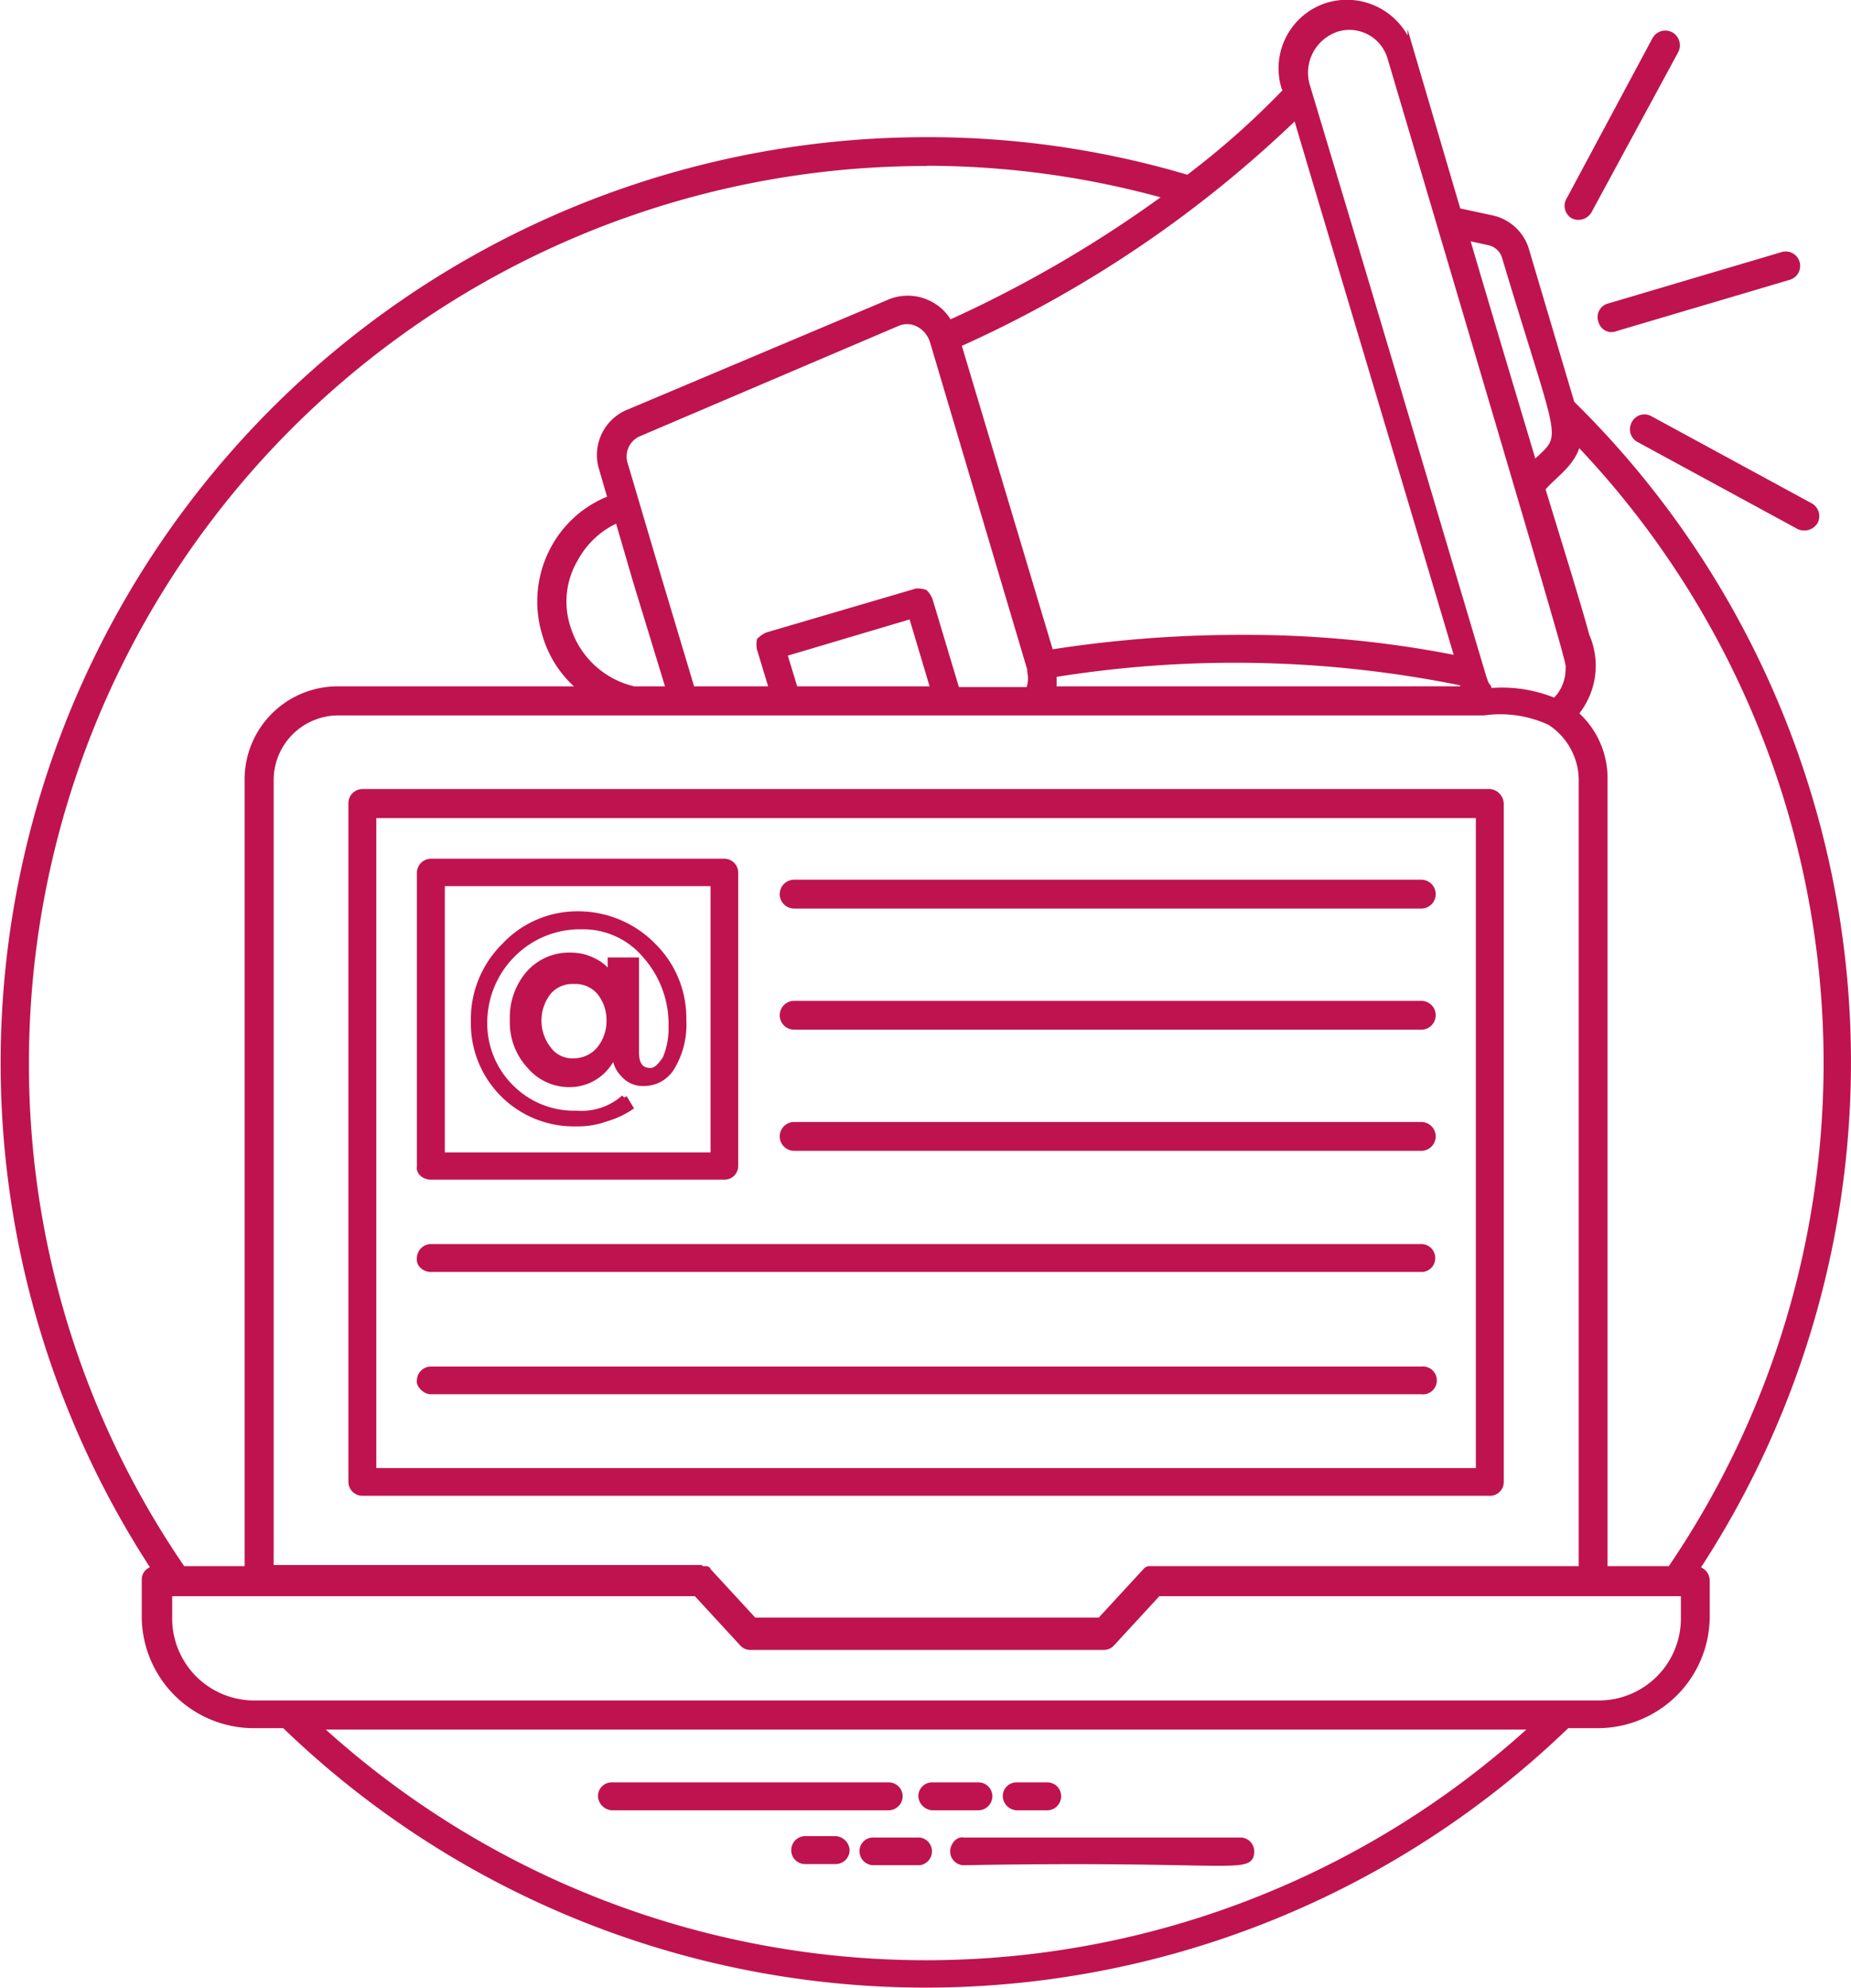 <svg id="Capa_1" data-name="Capa 1" xmlns="http://www.w3.org/2000/svg" viewBox="0 0 80.25 86.15"><defs><style>.cls-1{fill:#bf134f;stroke:#bf134f;stroke-miterlimit:10;stroke-width:0.25px;}</style></defs><title>MKT DIGITAL</title><path class="cls-1" d="M26.53,78.33h12a.49.49,0,0,0,.48-.48.48.48,0,0,0-.48-.48h-12a.47.47,0,0,0-.48.48A.52.52,0,0,0,26.53,78.33Z"/><path class="cls-1" d="M40.42,78.33h2a.49.49,0,0,0,.48-.48.48.48,0,0,0-.48-.48h-2a.47.47,0,0,0-.48.48A.52.52,0,0,0,40.42,78.33Z"/><path class="cls-1" d="M44.07,78.33H45.4a.48.48,0,0,0,.48-.48.47.47,0,0,0-.48-.48H44.07a.47.47,0,0,0-.47.48A.51.51,0,0,0,44.07,78.33Z"/><path class="cls-1" d="M41.32,80.23a.47.47,0,0,0,.47.48c11.62-.21,12.46.43,12.46-.48a.47.47,0,0,0-.47-.47h-12C41.53,79.7,41.32,80,41.32,80.23Z"/><path class="cls-1" d="M37.39,80.23a.48.48,0,0,0,.48.48h2a.48.48,0,0,0,0-.95h-2A.46.46,0,0,0,37.39,80.23Z"/><path class="cls-1" d="M36.23,79.7H34.9a.48.48,0,0,0-.47.48.47.47,0,0,0,.47.48h1.33a.48.48,0,0,0,.48-.48A.52.52,0,0,0,36.23,79.7Z"/><path class="cls-1" d="M69.42,13.91a.46.46,0,0,0,.63.32L77.58,12a.5.5,0,1,0-.32-.95l-7.53,2.23A.48.48,0,0,0,69.42,13.91Z"/><path class="cls-1" d="M70.85,18.37a.5.5,0,0,0,.21.68L78,22.82a.55.55,0,0,0,.69-.21.51.51,0,0,0-.21-.69l-6.94-3.77A.49.49,0,0,0,70.85,18.37Z"/><path class="cls-1" d="M68.2,9.35a.53.53,0,0,0,.69-.21L72.65,2.2a.52.52,0,0,0-.21-.69.51.51,0,0,0-.69.21L68,8.72A.5.5,0,0,0,68.2,9.35Z"/><path class="cls-1" d="M73.55,68a40,40,0,0,0-5.41-50.52l-2-6.74A2,2,0,0,0,64.7,9.46l-1.49-.32-2.06-7A2.89,2.89,0,0,0,57.59.23a2.85,2.85,0,0,0-1.91,3.56s.06.1.06.16A35.32,35.32,0,0,1,51.5,7.71,39.39,39.39,0,0,0,40.1,6.07,40,40,0,0,0,6.7,68a.46.46,0,0,0-.43.48v1.54A4.73,4.73,0,0,0,11,74.77h1.33a40,40,0,0,0,55.61,0h1.33A4.73,4.73,0,0,0,74,70.06V68.52A.51.51,0,0,0,73.55,68Zm-1.17,0H69.57V33.79a3.71,3.71,0,0,0-1.27-2.86,3.23,3.23,0,0,0,.48-3.39c-.32-1.22-1.22-4.09-1.91-6.36.48-.59,1.33-1.07,1.54-2a38.92,38.92,0,0,1,4,48.83ZM50,68H49.8a0,0,0,0,0,0,0c-.06,0-.06.06-.11.06h0l-2,2.17h-15l-2-2.17h0c0-.06-.06-.06-.11-.06l-.05,0a.2.2,0,0,1-.16-.05H11.74V33.79a2.93,2.93,0,0,1,2.91-2.91H64.33a5.12,5.12,0,0,1,2.86.42,3,3,0,0,1,1.38,2.44V68H50ZM63.43,29.6l0,.16c0,.06.05.06.05.11H45.67a2.72,2.72,0,0,0,0-.64A49.28,49.28,0,0,1,63.43,29.6Zm-23-14.84h0L44.66,29h0v.1a1.37,1.37,0,0,1-.06.8H41.48L40.31,26a1,1,0,0,0-.21-.32,1,1,0,0,0-.37-.05l-6.47,1.9a1.22,1.22,0,0,0-.32.22.92.92,0,0,0,0,.37l.53,1.75H30l-1.43-4.77-1.48-5a1.08,1.08,0,0,1,.63-1.32L38.93,14a1.06,1.06,0,0,1,.9.05,1.26,1.26,0,0,1,.59.69ZM34,28.33l5.52-1.64.95,3.18h-6Zm-6.41-3.07L29,29.87H27.48a3.92,3.92,0,0,1-2.86-2.65,3.63,3.63,0,0,1,.32-3,3.86,3.86,0,0,1,1.85-1.7ZM65.23,11.1c2.54,8.48,2.7,7.64,1.27,9-.74-2.49-1.7-5.67-2.92-9.81l1,.22A.92.92,0,0,1,65.23,11.1ZM58,1.24a1.85,1.85,0,0,1,2.28,1.27C68.51,30.29,68,28.6,68,29a1.9,1.9,0,0,1-.59,1.38,6,6,0,0,0-2.86-.43c0-.1,0-.16-.1-.26a2.61,2.61,0,0,1-.16-.43c-3.87-13-4.88-16.43-7.64-25.6A2,2,0,0,1,58,1.24Zm-1.8,3.82c0,.05,7,23.43,7,23.48a46.92,46.92,0,0,0-9.38-.9,52.78,52.78,0,0,0-8.27.64l-4-13.36A51.24,51.24,0,0,0,56.16,5.06Zm-16,2A38.74,38.74,0,0,1,50.6,8.5,53.09,53.09,0,0,1,41.16,14a2,2,0,0,0-.9-.85,2.05,2.05,0,0,0-1.7-.05L27.32,17.84a2,2,0,0,0-1.22,2.49l.37,1.27A4.71,4.71,0,0,0,24,23.77a4.82,4.82,0,0,0-.37,3.71,4.68,4.68,0,0,0,1.59,2.39H14.65a3.91,3.91,0,0,0-3.92,3.92V68H7.92A38.61,38.61,0,0,1,1.13,46,39,39,0,0,1,40.15,7.07ZM13.8,74.83H66.5A39,39,0,0,1,13.8,74.83ZM73,70.11a3.68,3.68,0,0,1-3.71,3.71H11.05a3.68,3.68,0,0,1-3.71-3.71V69.05H30.18l2,2.17a.46.46,0,0,0,.37.16H47.84a.47.47,0,0,0,.37-.16l2-2.17H73Z"/><path class="cls-1" d="M64.59,34.32H15.71a.49.49,0,0,0-.48.48V64.22a.48.48,0,0,0,.48.48H64.59a.47.47,0,0,0,.48-.48V34.85A.53.53,0,0,0,64.59,34.32Zm-.48,29.43H16.19V35.33H64.11Z"/><path class="cls-1" d="M18.68,51H31.4a.47.47,0,0,0,.48-.47V37.82a.48.48,0,0,0-.48-.48H18.68a.49.49,0,0,0-.48.48V50.55C18.15,50.81,18.42,51,18.68,51Zm.48-12.72H30.93V50.07H19.16Z"/><path class="cls-1" d="M25.1,39.62A4.33,4.33,0,0,0,21.86,41a4.45,4.45,0,0,0-1.32,3.24A4.34,4.34,0,0,0,25,48.69a3.53,3.53,0,0,0,1.27-.21A3.87,3.87,0,0,0,27.32,48l-.26-.43a2.79,2.79,0,0,1-2.07.69,3.85,3.85,0,0,1-2.81-1.11A3.9,3.9,0,0,1,21,44.29a4.18,4.18,0,0,1,1.22-2.92,4.11,4.11,0,0,1,3-1.22A3.52,3.52,0,0,1,28,41.43a4.48,4.48,0,0,1,1.11,3.07,3.33,3.33,0,0,1-.26,1.38c-.21.32-.42.53-.64.53-.42,0-.63-.26-.63-.79v-4H26.47v.69a1.59,1.59,0,0,0-.69-.64,2.13,2.13,0,0,0-1-.26,2.33,2.33,0,0,0-1.86.79,2.9,2.9,0,0,0-.69,2,2.76,2.76,0,0,0,.74,2,2.24,2.24,0,0,0,1.7.79,2.06,2.06,0,0,0,2-1.48,1.27,1.27,0,0,0,.37,1.06,1.1,1.1,0,0,0,.9.37,1.4,1.4,0,0,0,1.22-.74,3.58,3.58,0,0,0,.47-2A4.39,4.39,0,0,0,28.33,41,4.56,4.56,0,0,0,25.1,39.62Zm.9,5.84a1.45,1.45,0,0,1-1.12.53,1.27,1.27,0,0,1-1.11-.53,2,2,0,0,1-.42-1.22A2,2,0,0,1,23.77,43a1.36,1.36,0,0,1,1.11-.48A1.38,1.38,0,0,1,26,43a1.92,1.92,0,0,1,.42,1.22A1.94,1.94,0,0,1,26,45.46Z"/><path class="cls-1" d="M18.68,60.3H61.62a.48.48,0,1,0,0-.95H18.68a.48.48,0,0,0-.48.47C18.15,60,18.42,60.3,18.68,60.3Z"/><path class="cls-1" d="M18.68,55H61.62a.47.47,0,0,0,.48-.48.48.48,0,0,0-.48-.48H18.68a.49.49,0,0,0-.48.48C18.15,54.79,18.42,55,18.68,55Z"/><path class="cls-1" d="M34.43,49.75H61.62a.48.48,0,1,0,0-1H34.43a.48.48,0,1,0,0,1Z"/><path class="cls-1" d="M34.43,44.5H61.62a.48.48,0,1,0,0-1H34.43a.48.48,0,1,0,0,1Z"/><path class="cls-1" d="M34.43,39.25H61.62a.48.48,0,1,0,0-1H34.43a.48.48,0,1,0,0,1Z"/></svg>